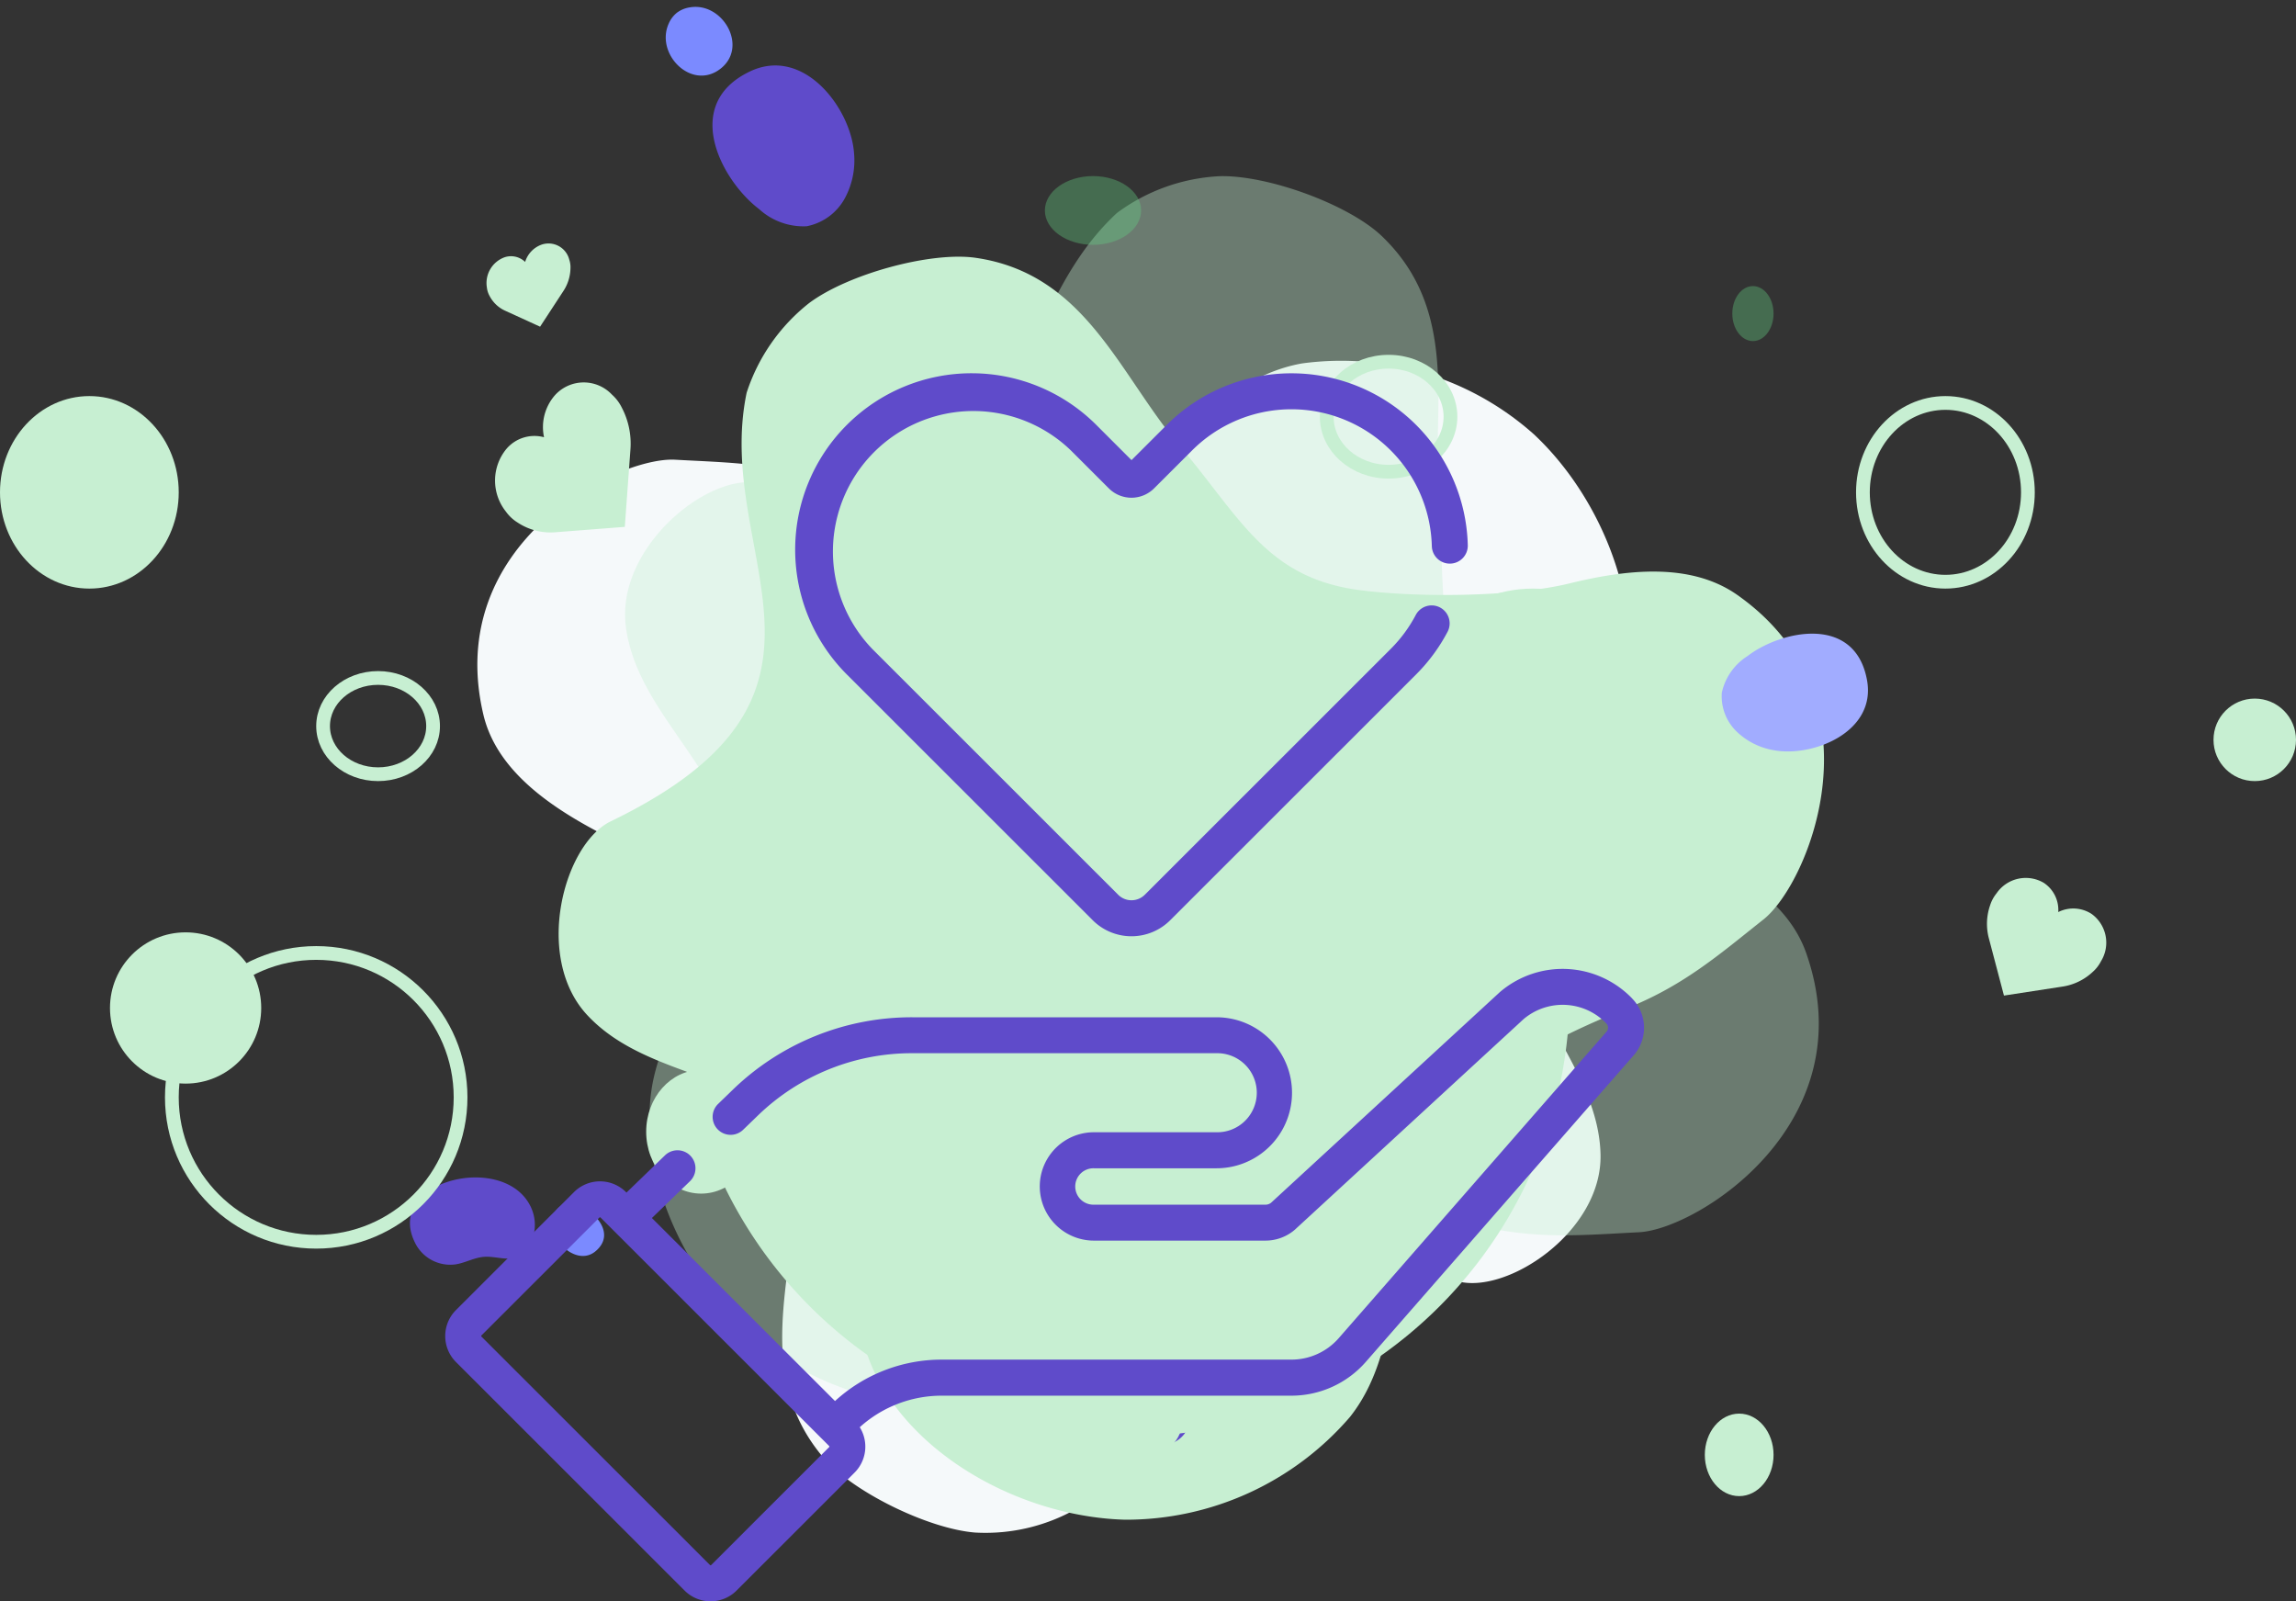 <svg xmlns="http://www.w3.org/2000/svg" width="167" height="116.452" viewBox="0 0 167 116.452"><rect x="0" y="0" width="167" height="116.452" fill="#333333" stroke="none"/><defs><style>.a{fill:#f5f9fa;}.b,.c{fill:#c7efd2;}.b{opacity:0.38;}.d{fill:#5f4bca;}.e{fill:#7b8aff;}.f{fill:#a1acff;}.g,.j{fill:none;}.g{stroke:#c7efd2;}.h{fill:#64d283;opacity:0.36;}.i{stroke:none;}</style></defs><g transform="translate(-105 -95.196)"><g transform="translate(423.069 -162.068)"><path class="a" d="M-211.486,360.59c3.6,1.014,10.557-3.608,10.42-9.223-.142-5.8-5.262-10.153-5.9-15.92-.71-6.395,6.169-11.106,7.623-17.373,1.53-6.595-1.631-14.458-6.579-19.078a21.075,21.075,0,0,0-16.858-5.146c-6.9,1.222-11.048,8.916-17.823,10.69-5.481,1.435-11.121-.139-16.461-2.031-4.065-1.441-7.542-1.446-11.31-1.657-4.151-.232-16.9,6.039-13.947,18.544.949,4.011,4.775,6.644,8.422,8.566s8.859,6.488,11.554,9.608c4.361,5.049,2.893,9.495,2.748,16.165s-3.118,13.635,2,19.681c2.085,2.463,7.585,5.177,11.039,5.458A13.389,13.389,0,0,0-239,377.041C-229.4,369.887-231.517,354.942-211.486,360.59Z" transform="translate(-0.588 -10.156)"/><path class="b" d="M-253.562,293.378c-3.758-.643-10.322,4.791-9.581,10.471.766,5.868,6.426,9.735,7.695,15.516,1.407,6.411-5.067,11.926-5.87,18.44-.846,6.853,3.2,14.491,8.718,18.646a21.5,21.5,0,0,0,17.652,3.413c6.863-1.979,10.251-10.229,16.933-12.754,5.405-2.043,11.3-1.051,16.915.3,4.277,1.025,7.806.658,11.649.468,4.236-.21,16.5-7.938,12.159-20.305-1.392-3.967-5.556-6.227-9.461-7.786s-9.682-5.632-12.75-8.507c-4.965-4.654-3.953-9.321-4.52-16.1s1.7-14.165-4.14-19.749c-2.379-2.275-8.249-4.438-11.782-4.354a13.661,13.661,0,0,0-7.475,2.67C-236.389,282.027-232.637,296.959-253.562,293.378Z" transform="translate(-9.403 -1)"/><g transform="translate(-277.435 275.932)"><path class="c" d="M-268.2,320.98c-3.433,1.659-5.621,9.895-1.719,14.089,4.032,4.333,10.885,4.194,15.274,8.164,4.868,4.4,2.8,12.652,5.929,18.421,3.292,6.07,11.023,9.936,17.925,10.118a21.5,21.5,0,0,0,16.353-7.472c4.439-5.6,2.406-14.28,6.379-20.216,3.214-4.8,8.585-7.415,13.942-9.581,4.078-1.649,6.738-4,9.756-6.384,3.327-2.631,8.824-16.043-1.892-23.592-3.437-2.422-8.139-1.844-12.223-.845s-11.153,1.037-15.32.478c-6.745-.905-8.631-5.293-13.031-10.485s-6.84-12.52-14.838-13.674c-3.258-.47-9.292,1.177-12.121,3.3a13.662,13.662,0,0,0-4.535,6.514C-260.81,301.766-249.085,311.745-268.2,320.98Z" transform="translate(271.994 -279.92)"/></g><g transform="translate(-284.069 279.084)"><g transform="translate(15.165)"><path class="d" d="M-178.057,286.22a4.768,4.768,0,0,0-3.669-.308,4.03,4.03,0,0,0-2.149,2.676,5.792,5.792,0,0,0,.212,3.377c1.08,3.069,5.557,6.576,8.86,3.733C-170.582,292.065-174.928,287.486-178.057,286.22Z" transform="matrix(-0.966, -0.259, 0.259, -0.966, -240.086, 223.757)"/><path class="e" d="M-254.412,416.82a1.638,1.638,0,0,0-1.261-.106,1.386,1.386,0,0,0-.739.92,1.989,1.989,0,0,0,.073,1.161c.371,1.055,1.91,2.26,3.045,1.283C-251.843,418.829-253.336,417.255-254.412,416.82Z" transform="translate(247.467 -350.919)"/><path class="f" d="M-130.71,398.786a4.216,4.216,0,0,0-1.875,2.662,3.563,3.563,0,0,0,1.081,2.836,5.117,5.117,0,0,0,2.671,1.348c2.824.548,7.5-1.3,6.808-5.091C-122.909,395.7-128.345,396.964-130.71,398.786Z" transform="translate(208.658 -372.898)"/><path class="e" d="M-165.9,315.363a2.084,2.084,0,0,0,.764-.6,2.06,2.06,0,0,0,.371-.917c.388-2.394-2.865-4.3-4.472-2.217S-168.125,316.435-165.9,315.363Z" transform="matrix(-0.966, -0.259, 0.259, -0.966, -240.975, 240.396)"/></g><g transform="translate(0 13.781)"><path class="d" d="M-191.9,416.7a2.08,2.08,0,0,0,.764-.6,2.057,2.057,0,0,0,.371-.917c.388-2.393-2.865-4.3-4.472-2.216S-194.125,417.769-191.9,416.7Z" transform="translate(243.265 -347.398)"/><path class="d" d="M-254.6,392.99a2.851,2.851,0,0,0,2.865,1.385c.7-.113,1.348-.493,2.057-.546.848-.063,1.757.341,2.52-.036a1.8,1.8,0,0,0,.609-.523,3.041,3.041,0,0,0,.182-3.244C-248.478,386.161-257.16,388.422-254.6,392.99Z" transform="translate(250.886 -338.027)"/></g></g><path class="c" d="M32.369,0C48.554,0,64.739,14.492,64.739,32.369A32.369,32.369,0,0,1,0,32.369C0,14.492,16.185,0,32.369,0Z" transform="translate(-268.635 297.022)"/><circle class="c" cx="5.5" cy="5.5" r="5.5" transform="translate(-310.069 325.069)"/><g class="g" transform="translate(-222.069 283.069)"><ellipse class="i" cx="5" cy="4.5" rx="5" ry="4.5"/><ellipse class="j" cx="5" cy="4.5" rx="4.5" ry="4"/></g><g class="g" transform="translate(-183.069 286.069)"><ellipse class="i" cx="6.5" cy="7" rx="6.5" ry="7"/><ellipse class="j" cx="6.5" cy="7" rx="6" ry="6.5"/></g><g class="g" transform="translate(-306.069 326.069)"><circle class="i" cx="11" cy="11" r="11"/><circle class="j" cx="11" cy="11" r="10.5"/></g><g class="g" transform="translate(-295.069 306.069)"><ellipse class="i" cx="4.5" cy="4" rx="4.5" ry="4"/><ellipse class="j" cx="4.5" cy="4" rx="4" ry="3.5"/></g><circle class="c" cx="9.5" cy="9.5" r="9.5" transform="translate(-216.069 300.069)"/><ellipse class="c" cx="6.5" cy="7" rx="6.5" ry="7" transform="translate(-318.069 286.069)"/><ellipse class="c" cx="4" cy="4.5" rx="4" ry="4.5" transform="translate(-271.069 335.069)"/><ellipse class="c" cx="2.5" cy="3" rx="2.5" ry="3" transform="translate(-194.069 360.069)"/><ellipse class="h" cx="1.5" cy="2" rx="1.5" ry="2" transform="translate(-192.069 278.069)"/><ellipse class="h" cx="3.5" cy="2.5" rx="3.5" ry="2.5" transform="translate(-242.069 270.069)"/><circle class="c" cx="3" cy="3" r="3" transform="translate(-157.069 308.069)"/><circle class="c" cx="2.5" cy="2.5" r="2.5" transform="translate(-237.069 358.069)"/><path class="c" d="M9.071,2.519A2.576,2.576,0,0,0,6.612,0,2.445,2.445,0,0,0,4.518,1.207,2.356,2.356,0,0,0,2.473,0,2.575,2.575,0,0,0,.014,2.519a2.6,2.6,0,0,0,.077.957,4.107,4.107,0,0,0,1.258,2.1L4.515,8.449l3.22-2.873a4.107,4.107,0,0,0,1.258-2.1A2.6,2.6,0,0,0,9.071,2.519Z" transform="matrix(0.839, 0.545, -0.545, 0.839, -171.494, 320.118)"/><path class="c" d="M11.509,2.9A2.821,2.821,0,0,0,8.552,0,3.521,3.521,0,0,0,5.824,1.6,2.674,2.674,0,0,0,3.311.263a3.619,3.619,0,0,0-3.272,3.2A2.955,2.955,0,0,0,.077,4.621,4.327,4.327,0,0,0,1.539,7.084l3.829,3.279L9.626,6.684a5.637,5.637,0,0,0,1.725-2.621A3.114,3.114,0,0,0,11.509,2.9Z" transform="translate(-283.748 292.049) rotate(-45)"/><path class="c" d="M6.342,1.6A1.555,1.555,0,0,0,4.713,0,1.94,1.94,0,0,0,3.21.88,1.474,1.474,0,0,0,1.825.145,1.994,1.994,0,0,0,.022,1.91a1.628,1.628,0,0,0,.021.636A2.384,2.384,0,0,0,.848,3.9l2.11,1.807L5.3,3.683a3.107,3.107,0,0,0,.951-1.444A1.716,1.716,0,0,0,6.342,1.6Z" transform="translate(-283.202 276.352) rotate(-16)"/></g><g transform="translate(136.884 122.352)"><path class="d" d="M168.073,39.769a3.989,3.989,0,0,0,5.633,0L191.595,21.89a12.837,12.837,0,0,0,2.286-3.1,1.308,1.308,0,1,0-2.315-1.219,10.2,10.2,0,0,1-1.82,2.465l-17.889,17.88a1.369,1.369,0,0,1-1.933,0l-17.889-17.88A10.213,10.213,0,0,1,166.481,5.6l2.763,2.761a2.329,2.329,0,0,0,3.29,0L175.3,5.6a10.216,10.216,0,0,1,17.436,6.958,1.308,1.308,0,0,0,1.307,1.275h.034a1.308,1.308,0,0,0,1.275-1.341,12.832,12.832,0,0,0-21.9-8.742l-2.559,2.557-2.558-2.557A12.829,12.829,0,1,0,150.184,21.89Zm0,0" transform="translate(-120.476 0)"/><path class="d" d="M86.838,250.467a7.019,7.019,0,0,0-9.619-.479l-.036.033-16.61,15.29a.651.651,0,0,1-.409.145H47.684a1.324,1.324,0,1,1,0-2.647H56.6a5.491,5.491,0,1,0,0-10.982H34.469A18.7,18.7,0,0,0,21.412,257.1l-1.068,1.033a1.308,1.308,0,0,0,1.818,1.881l1.068-1.032a16.093,16.093,0,0,1,11.238-4.542H56.6a2.875,2.875,0,1,1,0,5.749H47.684a3.94,3.94,0,1,0,0,7.88H60.163a3.272,3.272,0,0,0,2.123-.784l.036-.032,16.614-15.293a4.4,4.4,0,0,1,6.016.316.44.44,0,0,1,.016.6L65.491,275.161a4.574,4.574,0,0,1-3.445,1.563H36.63a11.49,11.49,0,0,0-7.779,3.012l-13.318-13.31,2.774-2.682a1.308,1.308,0,0,0-1.818-1.881l-2.807,2.714-.037-.037a2.675,2.675,0,0,0-3.778,0l-8.585,8.58a2.673,2.673,0,0,0,0,3.78l16.629,16.62a2.675,2.675,0,0,0,3.778,0l8.585-8.58a2.669,2.669,0,0,0,.377-3.3,8.886,8.886,0,0,1,5.98-2.294H62.046a7.189,7.189,0,0,0,5.414-2.458L86.937,254.6a3.043,3.043,0,0,0-.1-4.13Zm-58.414,32.62-8.584,8.579a.055.055,0,0,1-.079,0L3.132,275.047a.05.05,0,0,1-.017-.04.052.052,0,0,1,.016-.039l8.585-8.58a.056.056,0,0,1,.079,0L27.89,282.474l.01.011.016.014.508.508a.054.054,0,0,1,.017.04A.052.052,0,0,1,28.424,283.088Zm0,0" transform="translate(0 -205.002)"/></g></g></svg>